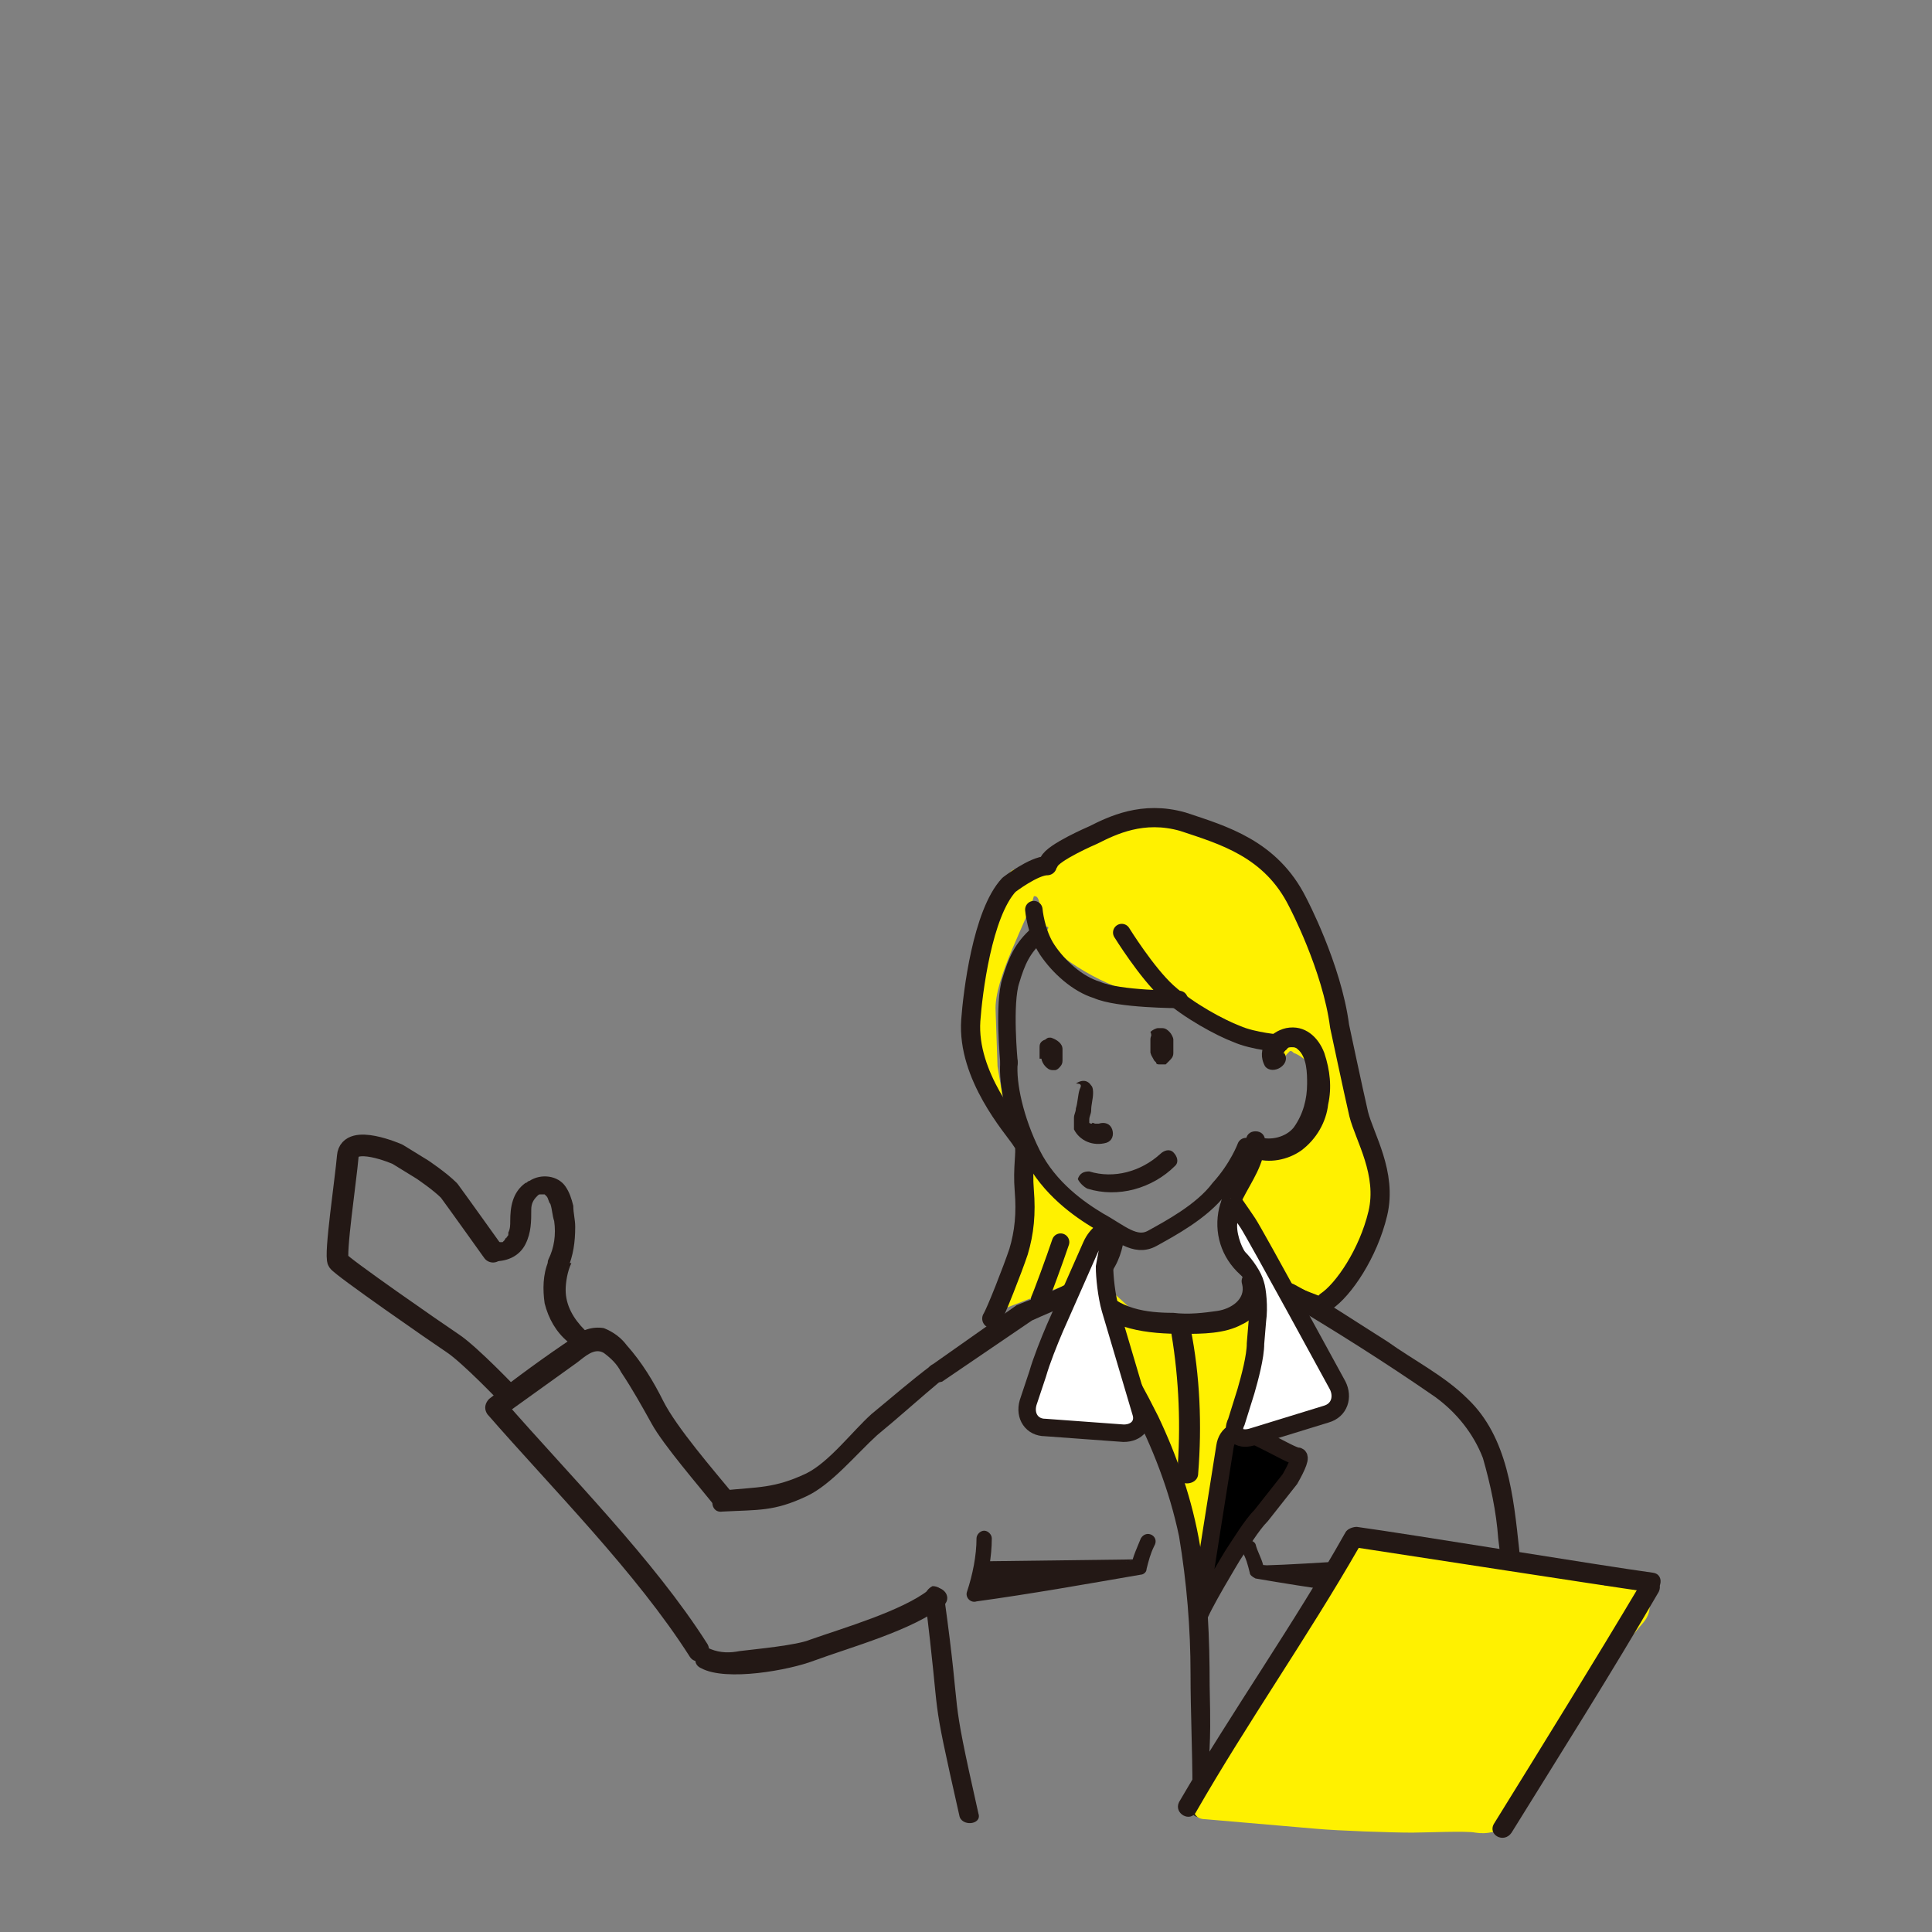 <?xml version="1.0" encoding="utf-8"?>
<!-- Generator: Adobe Illustrator 24.0.0, SVG Export Plug-In . SVG Version: 6.00 Build 0)  -->
<svg version="1.1" id="レイヤー_2" xmlns="http://www.w3.org/2000/svg" xmlns:xlink="http://www.w3.org/1999/xlink" x="0px"
	 y="0px" viewBox="0 0 101.1 101.1" style="enable-background:new 0 0 101.1 101.1;" xml:space="preserve">
<rect x="0" y="0" width="101.1" height="101.1" fill="#808080" stroke="none"/>
<style type="text/css">
	.st0{fill:#FFF100;}
	.st1{fill:#231815;}
	.st2{fill:none;stroke:#231815;stroke-width:0.913;stroke-miterlimit:10;}
	.st3{fill:none;stroke:#231815;stroke-width:1.132;stroke-linecap:round;stroke-linejoin:round;stroke-miterlimit:10;}
	.st4{fill:#FFFFFF;}
	.st5{fill:none;stroke:#231815;stroke-width:0.913;stroke-linecap:round;stroke-linejoin:round;stroke-miterlimit:10;}
	.st6{fill:none;stroke:#231815;stroke-width:1.004;stroke-linecap:round;stroke-linejoin:round;stroke-miterlimit:10;}
	.st7{fill:none;stroke:#231815;stroke-width:1.187;stroke-linecap:round;stroke-linejoin:round;stroke-miterlimit:10;}
</style>
<path class="st0" d="M51.2,55.8l2.1,4.1c0,0,0.2,1.9,0.3,2.2c0.1,0.3-0.7,5.4-1,5.5c-0.3,0.1-0.1,0.9-0.1,0.9s3.3-1.3,3.5-1.3
	c0.2-0.1,1.6-3.3,1.6-3.3s-1.8-0.7-2.1-1c-0.4-0.3-1.6-2.7-1.6-2.7l-1.3-2l-0.4-2.4l-0.1-2.9c-0.1-1.7,1.7-4.8,2-6
	c0.5-0.1,0.2,1.5,0.7,1.6c0.2,0-0.2,0.4,0,0.2c0,0-0.1,0.6-0.1,0.6c1.6,1.5,3.9,2.7,6.2,3c2.1,0.3,4.5,1.5,6,3
	c0.4,0.4,0.1,0.2,0.5-0.2c0,0,0.1-0.1,0.1-0.1c0.1,0,0.1,0,0.2,0.1c0.3,0.1,0.5,0.3,0.8,0.5c0,0,0.1,0.1,0.1,0.1
	c0.1,1.2,0.1,2.4-0.1,3.6L67.7,60L65.8,60l-1,2.1l0.2,0.8c0,0.3,0.1,0.5,0.3,0.7V64c0,0.2,0.1,0.5,0.3,0.7c0,0,0,0,0,0
	c0,0.1,0.1,0.2,0.1,0.4c0.1,0.2,0.3,0.4,0.6,0.4c0.2,0.1,1.6,3.2,1.8,3c0.4-0.2,0.9-0.5,1.2-0.8c0,0,0.1,0,0.1,0
	c0.2,0,0.5-0.1,0.7-0.3c0.8-1,1.5-2.1,2.1-3.3c0.2-0.4,0.1-0.8-0.1-1.1c0.2-1.1-0.9-5.4-1.1-6.6c0-0.2-0.1-0.5-0.3-0.7
	c0-0.1,0-0.3-0.1-0.4c-0.1-0.1-0.2-0.3-0.3-0.4c-0.2-1-0.4-2-0.7-2.9c-1-3-1.4-6.4-4.4-7.8c-1.7-0.8-2.6-0.8-4.5-1.1
	c-0.7-0.3-3.8,0.7-4.5,0.8c-0.8-0.2-1,0.6-1.5,1.2c-0.3,0.4-1.2,0.5-1.3,1c0,0.1,0,0.3,0,0.4l-0.3-1c-0.4,0-0.8,1.3-0.9,1.7
	c-0.5,1.8-1,2.6-1.5,4.4c-0.1,0.3,0,0.7,0.2,0.9l0.3,0.5"/>
<path class="st1" d="M48.8,71.4c-1.2,0.9-2.1,1.7-3.2,2.6c-1,0.9-2.2,2.5-3.4,3.1c-1.7,0.8-2.5,0.7-4.4,0.9c-0.7,0.1-0.7,1.2,0,1.1
	c1.9-0.1,2.7,0,4.4-0.8c1.3-0.6,2.6-2.2,3.7-3.2c1.1-0.9,2.2-1.9,3.4-2.9"/>
<path class="st1" d="M36.7,87.3c1.3,0.7,4.6,0.1,5.9-0.4c1.9-0.7,5.2-1.6,6.8-2.9c0.5-0.5-0.2-1.2-0.8-0.8c-1.4,1.1-4.5,2-6.2,2.6
	c-0.7,0.3-2.9,0.5-3.7,0.6c-0.5,0.1-1,0.1-1.5-0.1C36.6,86,36,87,36.7,87.3L36.7,87.3z"/>
<g>
	<path class="st1" d="M38.3,78.1c-0.9-1.1-2.9-3.4-3.6-4.8c-0.5-1-1.1-2-1.9-2.9c-0.3-0.4-0.7-0.7-1.2-0.9c-0.6-0.1-1.2,0.1-1.6,0.5
		c-1.5,1-3,2.1-4.4,3.2c-0.2,0.2-0.3,0.5-0.1,0.8c3.4,3.9,7.8,8.3,10.6,12.7c0.4,0.6,1.3-0.1,0.9-0.7c-2.8-4.4-7.2-8.8-10.6-12.7
		l-0.1,0.8l3.9-2.8c0.4-0.3,0.9-0.8,1.4-0.5c0.4,0.3,0.7,0.6,0.9,1c0.6,0.9,1.1,1.8,1.6,2.7c0.6,1.1,2.5,3.3,3.3,4.3
		C37.8,79.4,38.7,78.7,38.3,78.1L38.3,78.1z"/>
	<path class="st1" d="M28.7,66c-0.3,0.7-0.3,1.5-0.2,2.2c0.2,0.8,0.6,1.5,1.2,2c0.5,0.5,1.3-0.1,0.9-0.6l0,0c-0.6-0.6-1-1.3-1-2.1
		c0-0.4,0.1-1,0.3-1.4"/>
</g>
<path class="st0" d="M56.6,68.3c0,0,0.8-1.2,1.1-1.1c0.3,0.1,2.6,2.5,2.8,2.2c0.2-0.3,2.2-0.1,2.7-0.2s1.3-0.5,1.8-0.8
	c0.5-0.3,0.6-1.2,1.1-1.2c0.4,0,1.4,0.4,1.4,0.4L64.5,76c0,0-1.4,7.3-1.4,6.8c0-0.3-1.5-5.2-2.7-7.7c-0.8-1.9-1.9-2.8-1.9-2.8
	L56.6,68.3z"/>
<path class="st1" d="M68.7,68.8c-1.3-0.6-2.8-1.1-3.8-2.1c-1-0.9-1.4-2.2-1.1-3.5c0.3-1.2,1.4-2.2,1.4-3.5c0-0.3,0.2-0.5,0.5-0.5
	c0.3,0,0.5,0.2,0.5,0.5v0c0,1.2-0.7,2.1-1.2,3.1c-0.6,1.3-0.2,2.5,0.9,3.4c1,0.9,2.4,1.3,3.6,1.8"/>
<path class="st1" d="M55.5,67.6c1.3,2.2,2.6,3.7,3.7,6c1.1,2.1,2,4.4,2.5,6.8c0.4,2.4,0.6,4.8,0.6,7.2c0,2,0.1,4,0.1,6
	c0.1,2.4-0.2-1.4-0.1,1c0,0.3,0.2,0.5,0.5,0.5c0.3,0,0.5-0.2,0.5-0.5c-0.1-4.2,0.1-2.2,0-6.4c0-2.5-0.1-4.9-0.5-7.3
	c-0.4-2.4-1.2-4.7-2.2-6.8c-1.3-2.6-2.3-4.1-3.8-6.6c-0.1-0.2-0.5-0.3-0.7-0.2c-0.2,0.1-0.3,0.5-0.2,0.7L55.5,67.6z"/>
<path class="st1" d="M79.5,90.6c0.3-3.2,0.3-6.3,0-9.5c-0.3-2.8-0.6-5.9-2.7-7.9c-1.2-1.2-2.8-2-4.2-3c-1.6-1-3.2-2.1-4.9-3
	c-0.6-0.3-1.2,0.5-0.6,0.8l0,0c2.7,1.6,5.4,3.3,8,5.1c1.1,0.8,2,1.9,2.5,3.2c0.4,1.4,0.7,2.8,0.8,4.2c0.4,3.1,0.4,6.2,0.2,9.2"/>
<path class="st1" d="M48.4,83.6c0.9,7.2,0.2,4.3,1.8,11.4c0.1,0.6,1.2,0.5,1-0.1c-1.6-7.1-0.8-4.2-1.8-11.4c0-0.3-0.3-0.5-0.6-0.5
	C48.6,83.1,48.4,83.3,48.4,83.6"/>
<path class="st1" d="M75,85.4l-2.7,9.2c-0.2,0.6,0.8,0.8,1,0.2l2.7-9.2C76.2,84.9,75.2,84.7,75,85.4"/>
<path class="st1" d="M74.8,83.4c-0.3-0.8-0.5-1.6-0.5-2.5c0-0.2-0.2-0.4-0.4-0.4c-0.2,0-0.4,0.2-0.4,0.4c0,0.7,0.1,1.4,0.3,2.1
	c-2.6-0.3-5.2-0.7-7.7-1.1c-0.1-0.4-0.3-0.7-0.4-1.1c-0.2-0.4-1-0.1-0.7,0.4l0,0c0.2,0.3,0.3,0.7,0.4,1.1c0,0.1,0.1,0.2,0.3,0.3
	c2.9,0.5,5.7,0.9,8.6,1.2C74.6,83.9,74.9,83.7,74.8,83.4z"/>
<path class="st1" d="M59.7,80.5c-0.2,0.5-0.4,0.9-0.5,1.4l0.3-0.3c-2.9,0.5-5.7,1-8.6,1.4l0.5,0.5c0.3-1,0.5-2,0.5-3
	c0-0.2-0.2-0.4-0.4-0.4c-0.2,0-0.4,0.2-0.4,0.4c0,0.9-0.2,1.9-0.5,2.8c-0.1,0.3,0.2,0.6,0.5,0.5c2.9-0.4,5.7-0.9,8.6-1.4
	c0.1,0,0.3-0.1,0.3-0.3c0.1-0.4,0.2-0.8,0.4-1.2C60.7,80.4,60,80,59.7,80.5L59.7,80.5z"/>
<path class="st1" d="M66.1,66.9c0.2,1-0.2,2-1.1,2.4c-0.9,0.5-2.1,0.5-3.1,0.5c-1.8,0-3.9-0.2-5.1-1.7c-0.4-0.6,0.3-1.3,0.8-0.8
	c0.9,1.2,2.4,1.4,3.8,1.4c0.8,0.1,1.6,0,2.3-0.1c0.7-0.1,1.5-0.6,1.3-1.4c-0.1-0.3,0.1-0.6,0.4-0.7C65.7,66.4,66,66.6,66.1,66.9
	L66.1,66.9z"/>
<path class="st1" d="M65.9,81.9c0.2,0.1,7.4-0.4,7.4-0.4l0.9,1.7L65.9,81.9z"/>
<polygon class="st1" points="51.6,81.7 59.5,81.6 51.1,83.4 "/>
<g>
	<path d="M67.9,76.2c-0.2,0-0.9-0.4-1.5-0.7l-1-0.5c-0.6-0.3-1.2,0-1.3,0.7c0,0-1.5,9.4-1.4,9c0.1-0.5,1.8-3.3,1.8-3.3
		c0.4-0.6,1-1.6,1.5-2.1l1.5-1.9C67.9,76.7,68.1,76.2,67.9,76.2z"/>
	<path class="st2" d="M67.9,76.2c-0.2,0-0.9-0.4-1.5-0.7l-1-0.5c-0.6-0.3-1.2,0-1.3,0.7c0,0-1.5,9.4-1.4,9c0.1-0.5,1.8-3.3,1.8-3.3
		c0.4-0.6,1-1.6,1.5-2.1l1.5-1.9C67.9,76.7,68.1,76.2,67.9,76.2z"/>
</g>
<path class="st1" d="M61.3,69.8c0.4,2.4,0.5,4.9,0.3,7.3c-0.1,0.7,1.1,0.7,1.1,0c0.2-2.5,0.1-5.1-0.4-7.6
	C62.3,68.8,61.2,69.1,61.3,69.8L61.3,69.8z"/>
<g>
	<path class="st1" d="M67.2,55.1C67.2,55.1,67.1,55.1,67.2,55.1C67.1,55,67.1,55,67.2,55.1C67.1,55.2,67.2,55,67.2,55.1
		c0-0.1,0.1-0.2,0.1-0.2c0.1-0.1,0.2-0.1,0.3-0.1c0.1,0,0.2,0,0.3,0.1c0.5,0.4,0.5,1.3,0.5,1.8c0,0.8-0.2,1.6-0.7,2.3
		c-0.4,0.5-1.2,0.7-1.8,0.5c-0.3-0.1-0.6,0.1-0.7,0.4c-0.1,0.3,0.1,0.6,0.4,0.7c0.8,0.3,1.8,0.1,2.5-0.4c0.8-0.6,1.3-1.5,1.4-2.4
		c0.2-0.9,0.1-1.8-0.2-2.7c-0.3-0.8-1-1.5-2-1.3c-0.9,0.2-1.6,1.1-1.1,2C66.6,56.3,67.6,55.7,67.2,55.1L67.2,55.1z"/>
	<path class="st1" d="M54.4,54.8v0.6h1.1V55c0-0.2-0.1-0.4-0.3-0.5c-0.1,0-0.1,0-0.2,0l-0.1,0c-0.1,0-0.2,0.1-0.2,0.1
		c-0.1,0.1-0.2,0.2-0.2,0.4v0.4c0,0.1,0.1,0.3,0.2,0.4c0.1,0.1,0.2,0.2,0.4,0.2l0.1,0c0.1,0,0.2-0.1,0.2-0.1
		c0.1-0.1,0.2-0.2,0.2-0.4v-0.6c0-0.3-0.3-0.5-0.6-0.6l-0.1,0c-0.1,0-0.2,0.1-0.2,0.1C54.4,54.5,54.4,54.7,54.4,54.8z"/>
	<path class="st1" d="M60.2,54.5c0,0.1,0,0.2,0,0.3c0,0.1,0,0.1,0,0.2c0,0.2,0.1,0.3,0.2,0.5l0.1,0.1c0,0.1,0.1,0.1,0.2,0.1
		c0,0,0.1,0,0.1,0c0.1,0,0.1,0,0.2,0l0.1-0.1l0.1-0.1c0.1-0.1,0.2-0.2,0.2-0.4l0-0.7c0-0.1-0.1-0.3-0.2-0.4
		c-0.1-0.1-0.2-0.2-0.4-0.2c-0.1,0-0.3,0.1-0.4,0.2c-0.1,0.1-0.2,0.2-0.2,0.4l0,0.7l1-0.3c0-0.1-0.1-0.1-0.1-0.2l0.1,0.1
		c0-0.1-0.1-0.2-0.1-0.3l0,0.1c0-0.1,0-0.1,0-0.2c0-0.2-0.1-0.4-0.3-0.5c-0.1,0-0.1,0-0.2,0c-0.1,0-0.3,0.1-0.4,0.2
		C60.3,54.2,60.2,54.3,60.2,54.5L60.2,54.5z"/>
	<path class="st1" d="M56.5,57c-0.1,0.3-0.1,0.7-0.2,1c0,0.2-0.1,0.3-0.1,0.5c0,0.2,0,0.4,0,0.6c0.3,0.6,1,0.9,1.7,0.7
		c0.3-0.1,0.4-0.4,0.3-0.7c-0.1-0.3-0.4-0.4-0.7-0.3c-0.1,0,0.1,0,0,0c0,0,0,0-0.1,0c0,0,0,0-0.1,0c-0.1,0,0.1,0,0,0
		c0,0-0.1,0-0.1,0c-0.1,0-0.1-0.1,0.1,0c0,0,0,0-0.1,0c0,0,0,0-0.1,0c-0.1,0-0.1-0.1,0,0c0,0-0.1-0.1-0.1,0c0.1,0.1,0,0,0,0
		c0,0,0-0.1,0,0.1c0,0,0,0,0-0.1c0,0,0,0.2,0,0.1c0,0,0,0,0-0.1c0,0.2,0,0.1,0,0c0-0.1,0-0.1,0-0.2c0-0.2,0.1-0.3,0.1-0.5
		c0-0.3,0.1-0.6,0.1-0.9c0-0.1,0-0.3-0.1-0.4c-0.2-0.3-0.5-0.3-0.8-0.1c0,0,0,0,0,0C56.6,56.7,56.6,56.8,56.5,57L56.5,57z"/>
</g>
<path class="st1" d="M56.9,62.2c1.6,0.5,3.4,0,4.6-1.2c0.2-0.2,0.1-0.5-0.1-0.7c-0.2-0.2-0.5-0.1-0.7,0.1c-1,0.9-2.4,1.3-3.7,0.9
	c-0.3,0-0.5,0.1-0.6,0.4C56.5,61.9,56.7,62.1,56.9,62.2L56.9,62.2z"/>
<path class="st3" d="M25.8,65.5c0,0-2-2.8-2.3-3.2c-0.5-0.5-1.4-1.1-1.4-1.1l-1.3-0.8c0,0-2.5-1.1-2.6,0.1c-0.1,1.2-0.7,5.2-0.5,5.5
	c0.2,0.3,5.1,3.7,6,4.3c0.9,0.6,2.9,2.7,2.9,2.7"/>
<g>
	<path class="st4" d="M64.4,62.7c0,0,0.5,0.7,0.9,1.3s4.7,8.5,4.7,8.5c0.3,0.6,0.1,1.3-0.6,1.5l-3.9,1.2c-0.7,0.2-1.1-0.2-0.8-0.8
		l0.5-1.6c0.2-0.7,0.5-1.8,0.5-2.5l0.1-1.2c0.1-0.7,0-1.6-0.1-1.9c-0.1-0.4-0.5-1-0.9-1.4c-0.3-0.4-0.6-1.3-0.5-1.9
		C64.3,63.2,64.4,62.7,64.4,62.7"/>
	<path class="st2" d="M64.4,62.7c0,0,0.5,0.7,0.9,1.3s4.7,8.5,4.7,8.5c0.3,0.6,0.1,1.3-0.6,1.5l-3.9,1.2c-0.7,0.2-1.1-0.2-0.8-0.8
		l0.5-1.6c0.2-0.7,0.5-1.8,0.5-2.5l0.1-1.2c0.1-0.7,0-1.6-0.1-1.9c-0.1-0.4-0.5-1-0.9-1.4c-0.3-0.4-0.6-1.3-0.5-1.9
		C64.3,63.2,64.4,62.7,64.4,62.7"/>
</g>
<path class="st5" d="M54.1,47.6c0,0,0.1,1.2,0.7,2.1c0.6,0.9,1.6,1.8,2.6,2.1c1.1,0.5,4.3,0.5,4.3,0.5"/>
<path class="st5" d="M54.3,48.9c-0.8,0.7-1.1,1.4-1.4,2.4c-0.4,1.2-0.1,4.3-0.1,4.3"/>
<path class="st5" d="M58.7,48.8c0,0,1.3,2.1,2.4,3.1c1.1,1,2.8,1.9,3.6,2.2c0.9,0.4,2.3,0.5,2.3,0.5"/>
<path class="st6" d="M54.9,45.1c0.2-0.5,2.3-1.4,2.3-1.4c1-0.5,2.6-1.3,4.7-0.7c2.1,0.7,4.6,1.4,6,4.2c0,0,1.8,3.4,2.2,6.5
	c0,0,0.7,3.3,1,4.6c0.3,1.2,1.5,3.1,1,5.2c-0.5,2.1-1.8,4-2.7,4.6"/>
<path class="st5" d="M52.8,55.6c-0.1,1.1,0.3,3,1.2,4.8s2.5,2.9,3.5,3.5c1.1,0.6,1.9,1.4,2.8,0.9s2.6-1.4,3.5-2.6
	c1-1.1,1.4-2.2,1.4-2.2"/>
<path class="st5" d="M55.5,65c-0.3,0.9-1,2.8-1.1,3"/>
<path class="st7" d="M49.4,67.8"/>
<path class="st6" d="M54.8,45.3c-0.7,0-2,1-2,1c-1.4,1.5-1.9,5.7-2,7.1c-0.2,2.9,2.2,5.6,2.6,6.2l0.2,0.3c0.1,0.4-0.1,1.2,0,2.4
	c0.1,1.2,0,2.2-0.3,3.2c-0.3,0.9-1.2,3.2-1.4,3.5"/>
<path class="st1" d="M58.8,64.9c-0.4-0.1-0.6-0.1-0.9-0.2c-0.1,0.7-0.5,1.3-1.1,1.8c-1,0.9-2.4,1.3-3.6,1.8l-4.4,3.1
	c-0.6,0.3-0.1,1.1,0.5,0.9l4.7-3.2c1.3-0.6,2.8-1.1,3.8-2.1C58.4,66.4,58.7,65.6,58.8,64.9C58.8,64.9,58.8,64.9,58.8,64.9z"/>
<g>
	<path class="st4" d="M57.8,66.3c0.1-0.5,0.2-1.2,0.3-1.4c0.1-0.2,0.1-0.5,0-0.6c-0.1-0.1-0.7,0.2-1,0.9l-1.9,4.3
		c-0.3,0.7-0.7,1.7-0.9,2.4l-0.5,1.5c-0.2,0.7,0.2,1.3,0.9,1.3l4.1,0.3c0.7,0,1.1-0.5,0.9-1.1l-1.6-5.4
		C57.9,67.8,57.8,66.8,57.8,66.3z"/>
	<path class="st2" d="M57.8,66.3c0.1-0.5,0.2-1.2,0.3-1.4c0.1-0.2,0.1-0.5,0-0.6c-0.1-0.1-0.7,0.2-1,0.9l-1.9,4.3
		c-0.3,0.7-0.7,1.7-0.9,2.4l-0.5,1.5c-0.2,0.7,0.2,1.3,0.9,1.3l4.1,0.3c0.7,0,1.1-0.5,0.9-1.1l-1.6-5.4
		C57.9,67.8,57.8,66.8,57.8,66.3z"/>
</g>
<path class="st1" d="M29.7,66.4c0.3-0.7,0.4-1.4,0.4-2.2c0-0.4-0.1-0.7-0.1-1.1c-0.1-0.4-0.2-0.7-0.4-1c-0.4-0.6-1.3-0.7-1.9-0.3
	c-0.1,0-0.1,0.1-0.2,0.1c-0.7,0.5-0.8,1.3-0.8,2c0,0.2,0,0.4-0.1,0.6c0,0,0,0.1,0,0.1c0-0.1,0,0,0,0c0,0.1-0.1,0.1-0.1,0.2
	c0-0.1-0.1,0.1-0.1,0.1c0,0,0,0-0.1,0.1c0.1-0.1,0,0,0,0c0,0-0.1,0.1,0,0c0.1,0-0.1,0-0.1,0c-0.1,0,0,0,0,0c0,0-0.2,0-0.1,0
	c-0.3,0-0.6,0.1-0.6,0.4c-0.1,0.3,0.1,0.5,0.4,0.6c0.7,0,1.3-0.3,1.6-0.9c0.3-0.6,0.3-1.2,0.3-1.8c0-0.3,0.1-0.5,0.3-0.7
	c0.1-0.1,0.1-0.1,0.2-0.1c0,0,0.1,0,0.1,0c0.1,0-0.1,0,0,0c0,0,0.1,0,0.1,0c-0.1,0,0.1,0,0,0c-0.1,0,0,0,0,0c-0.1,0,0,0,0,0
	c0,0,0.1,0.1,0.1,0.1c0.1,0.1,0.1,0.3,0.2,0.4c0.1,0.3,0.1,0.6,0.2,0.9c0.1,0.7,0,1.4-0.3,2c-0.1,0.2,0,0.5,0.3,0.7
	C29.3,66.7,29.6,66.6,29.7,66.4L29.7,66.4z"/>
<g>
	<path class="st0" d="M62.7,93.1c1.8-1.9,3.3-4,4.7-6.2c1-1.8,1.8-4.4,3.4-5.8c1.3-1.2,3.2-0.3,4.7,0l8.3,1.8c0.1,0,0.1,0,0.2,0.1
		c1.2-1.3,3.1,0.6,2,1.9c-2.4,2.8-4.5,5.9-6.1,9.2c-0.6,1.2-1.4,2-2.7,1.8c-0.4-0.1-2.7,0-3.3,0c-1.1,0-3.9-0.1-5-0.2l-5.8-0.5
		c-0.8,0-0.7-0.7-0.6-1.5C62.4,93.5,62.5,93.3,62.7,93.1"/>
	<path class="st1" d="M86.5,82.3c-2.9-0.4-12.6-2-15.5-2.4c-0.2,0-0.5,0.1-0.6,0.3c-2.7,4.8-5.9,9.3-8.7,14.1
		c-0.3,0.6,0.6,1.1,0.9,0.5c2.7-4.7,5.8-9.1,8.5-13.8c3.3,0.5,12.3,1.9,15.1,2.3C86.9,83.5,87.2,82.4,86.5,82.3z"/>
	<path class="st1" d="M86.8,83.3c-2.5,4.3-5.1,8.4-7.7,12.6c-0.4,0.6-1.3,0.1-0.9-0.5c2.6-4.2,5.2-8.4,7.7-12.6
		C86.2,82.2,87.1,82.7,86.8,83.3"/>
</g>
</svg>
